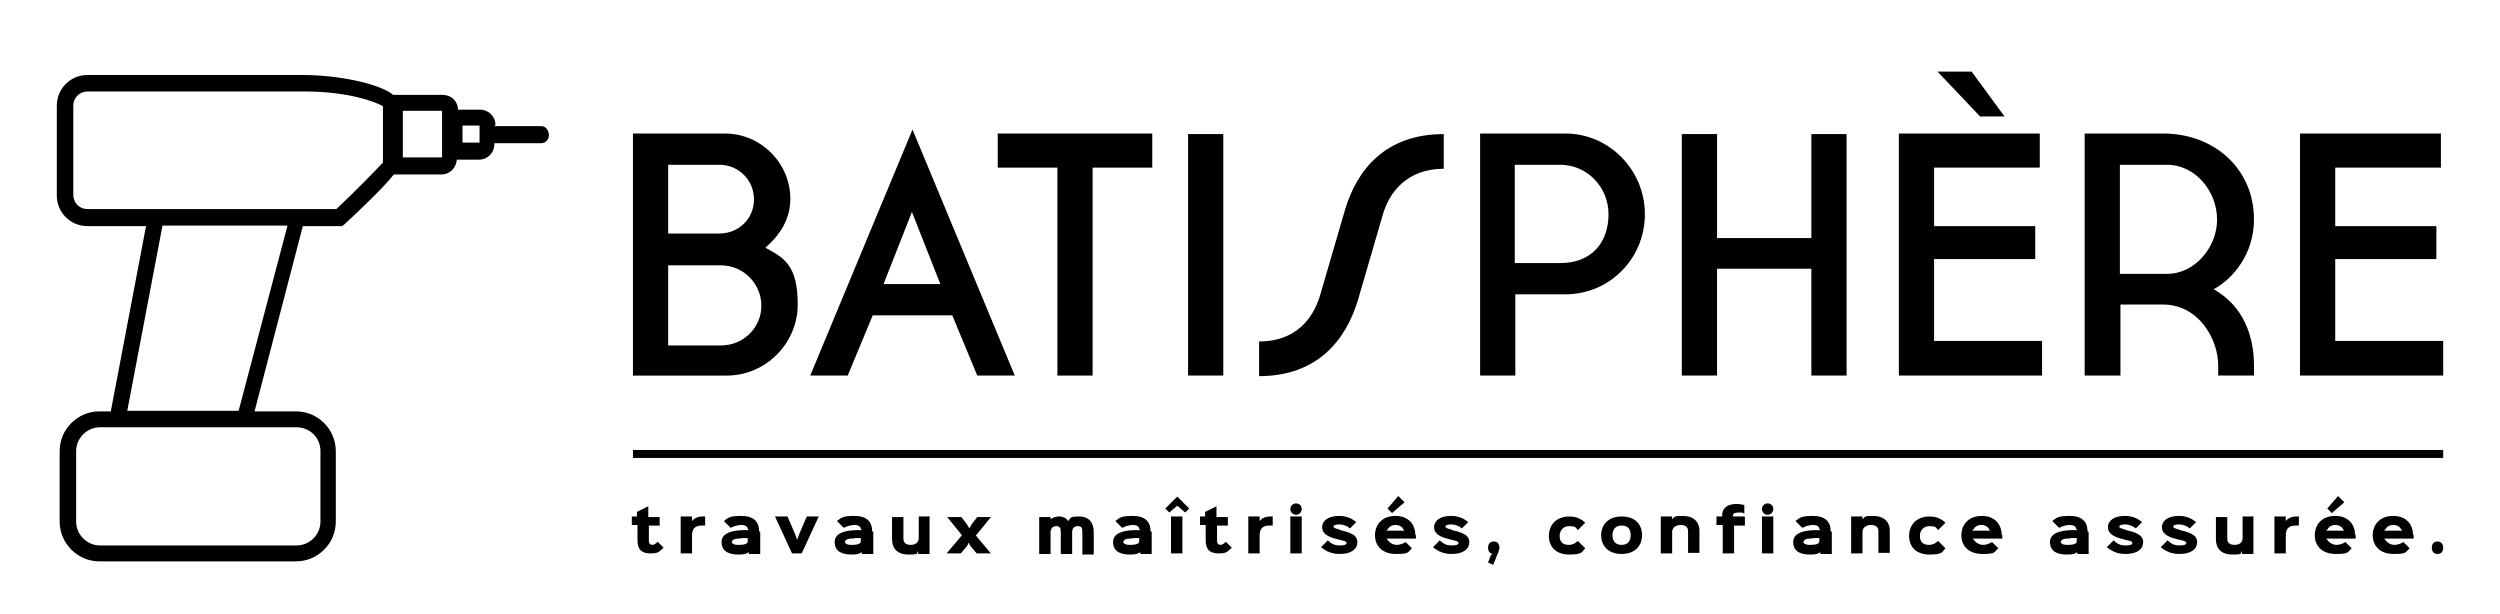 <?xml version="1.0" encoding="UTF-8"?>
<svg xmlns="http://www.w3.org/2000/svg" xmlns:mydata="http://www.w3.org/2000/svg" id="Calque_1" version="1.1" viewBox="0 0 440 108">
  <defs>
    <style>
      .st0 {
        fill-rule: evenodd;
      }
    </style>
  </defs>
  <g>
    <path d="M115.7,95.4c-.3.3-.6.5-.9.5s-.6-.2-.6-.7v-2.7c0,0,1.9,0,1.9,0v-1.5h-2v-.2c0,0,0-1.7,0-1.7l-2,1v.8c0,0-.9,0-.9,0v1.5h1v.2c0,0,0,2.5,0,2.5,0,1.6.7,2.3,2.3,2.3s1.5-.4,2.3-1l-1.1-1.1Z"></path>
    <path d="M124.1,90.9h-.4c-.9,0-1.5.3-1.9.8h0v-.8h-2v6.5h2v-3.2c0-1.1.5-1.7,1.7-1.7h.6v-1.7Z"></path>
    <path d="M131.6,94.9v.4c0,.6-1.2.6-1.7.6-.8,0-1.1-.3-1.1-.5s.2-.5.8-.6c.3,0,.7,0,1-.1.3,0,.6,0,.8,0h.3l-.2.2ZM133.6,93.5c0-1.7-1-2.7-3.1-2.7s-2.3.3-3.1.9l1.2,1.2c.6-.3,1.2-.5,1.9-.5s1.1.3,1.1.7l.2.2h-.6c-1.6,0-4.2.2-4.2,2.1s1.7,2.2,3,2.2,1.3-.2,1.8-.4h0v.3h2v-3.9Z"></path>
    <path d="M142,90.9l-1.3,3-.4,1.1h0l-.4-1.1-1.3-3h-2.2l3,6.5h1.7l3-6.5h-2.2Z"></path>
    <path d="M151.5,94.9v.4c0,.6-1.2.6-1.7.6-.8,0-1.1-.3-1.1-.5s.2-.5.8-.6c.3,0,.7,0,1-.1.3,0,.6,0,.8,0h.3l-.2.2ZM153.5,93.5c0-1.7-1-2.7-3.1-2.7s-2.3.3-3.1.9l1.2,1.2c.6-.3,1.2-.5,1.9-.5s1.1.3,1.1.7l.2.2h-.6c-1.6,0-4.2.2-4.2,2.1s1.7,2.2,3,2.2,1.3-.2,1.8-.4h0v.3h2v-3.9Z"></path>
    <path d="M163.7,90.9h-2v3.8c0,.7-.5,1.2-1.4,1.2s-1.3-.4-1.3-1.1v-3.8h-2v3.9c0,1.6.9,2.7,2.9,2.7s1.3-.2,1.7-.6h0v.5h2v-6.5Z"></path>
    <path d="M171.8,94.2l2.6-3.2h-2.4l-1,1.3-.4.7h0l-.4-.7-1-1.3h-2.5l2.6,3.2-2.7,3.2h2.5l1.1-1.3.3-.6h0l.3.6,1.1,1.3h2.5l-2.7-3.2Z"></path>
    <path d="M192.5,93.7c0-1.7-.8-2.8-2.6-2.8s-1.4.3-1.9.8h0c-.3-.5-.9-.8-1.6-.8s-1.1.2-1.5.5h0v-.4h-2v6.5h2v-3.8c0-.7.4-1.1,1-1.1s.8.3.8,1.1v3.8h2v-3.8c0-.7.3-1.1,1-1.1s.8.3.8,1.4v3.6h2v-3.8Z"></path>
    <path d="M200.5,94.9v.4c0,.6-1.2.6-1.7.6-.8,0-1.1-.3-1.1-.5s.2-.5.8-.6c.3,0,.7,0,1-.1.3,0,.6,0,.8,0h.3l-.2.2ZM202.5,93.5c0-1.7-1-2.7-3.1-2.7s-2.3.3-3.1.9l1.2,1.2c.6-.3,1.2-.5,1.9-.5s1.1.3,1.1.7l.2.2h-.6c-1.6,0-4.2.2-4.2,2.1s1.7,2.2,3,2.2,1.3-.2,1.8-.4h0v.3h2v-3.9Z"></path>
    <path d="M208.1,90.9h-2v6.5h2v-6.5ZM207.2,87.4h0l-2.1,2.1.7.7,1.4-1.2,1.4,1.2.7-.7-2.1-2.1Z"></path>
    <path d="M215.7,95.4c-.3.3-.6.5-.9.5s-.6-.2-.6-.7v-2.7c0,0,1.9,0,1.9,0v-1.5h-2v-.2c0,0,0-1.7,0-1.7l-2,1v.8c0,0-.9,0-.9,0v1.5h1v.2c0,0,0,2.5,0,2.5,0,1.6.7,2.3,2.3,2.3s1.5-.4,2.3-1l-1.1-1.1Z"></path>
    <path d="M224,90.9h-.4c-.9,0-1.5.3-1.9.8h0v-.8h-2v6.5h2v-3.2c0-1.1.5-1.7,1.7-1.7h.6v-1.7Z"></path>
    <path d="M229.1,90.9h-2v6.5h2v-6.5ZM229.1,89.6c0-.6-.4-1-1-1s-1,.5-1,1,.4,1,1,1,1-.5,1-1Z"></path>
    <path d="M238.9,95.4c0-1-.8-1.5-2.2-1.9-.1,0-.9-.2-1-.3-.7-.2-1-.3-1-.5s.2-.4,1-.4,1.4.3,1.9.7l1.1-1.1c-.8-.7-1.8-1.1-3-1.1-1.9,0-3,.8-3,2s1.2,1.7,2.3,2c.1,0,1,.3,1.2.3.6.1.8.3.8.5s-.3.4-1.2.4-1.5-.3-2.1-.9l-1.2,1.2c1.1.9,2.1,1.2,3.3,1.2,2.1,0,3.1-.9,3.1-2.1Z"></path>
    <path d="M244,93.4l.2-.2c.3-.5.7-.8,1.4-.8s1.2.3,1.4.8l.2.2h-3.2ZM249.1,94.2c0-1.9-1.2-3.4-3.5-3.4s-3.6,1.5-3.6,3.4,1.3,3.3,3.7,3.3,2-.3,2.8-1l-1.1-1.1c-.5.3-1,.5-1.6.5s-1.3-.4-1.6-.9l-.2-.2h5.2c0-.2,0-.5,0-.7ZM246.1,87.3l-1.9,2.2.8.8,2.2-1.9-1.1-1.1Z"></path>
    <path d="M258.6,95.4c0-1-.8-1.5-2.2-1.9-.1,0-.9-.2-1-.3-.7-.2-1-.3-1-.5s.2-.4,1-.4,1.4.3,1.9.7l1.1-1.1c-.8-.7-1.8-1.1-3-1.1-1.9,0-3,.8-3,2s1.2,1.7,2.3,2c.1,0,1,.3,1.2.3.6.1.8.3.8.5s-.3.4-1.2.4-1.5-.3-2.1-.9l-1.2,1.2c1.1.9,2.1,1.2,3.3,1.2,2.1,0,3.1-.9,3.1-2.1Z"></path>
    <path d="M263.9,96.4c0-.6-.3-1.1-1-1.1s-1,.5-1,1.1.3,1,.8,1.1l-.3.2-.5,1.3.9.4.9-2.2c0-.2.2-.5.2-.7Z"></path>
    <path d="M277.7,95.2c-.4.4-.9.7-1.6.7-1.2,0-1.6-.7-1.6-1.6s.6-1.7,1.7-1.7,1.1.2,1.5.7l1.3-1.3c-.6-.6-1.5-1.1-2.8-1.1-2.3,0-3.6,1.5-3.6,3.4s1.2,3.3,3.6,3.3,2.2-.5,2.8-1.1l-1.2-1.2Z"></path>
    <path d="M287,94.2c0,1-.5,1.7-1.6,1.7s-1.6-.7-1.6-1.7.5-1.7,1.6-1.7,1.6.6,1.6,1.7ZM289,94.2c0-1.9-1.2-3.3-3.6-3.3s-3.6,1.5-3.6,3.3,1.2,3.3,3.6,3.3,3.6-1.5,3.6-3.3Z"></path>
    <path d="M299.1,93.4c0-1.6-1.1-2.6-2.9-2.6s-1.4.2-1.9.6h0v-.5h-2v6.5h2v-3.8c0-.7.6-1.2,1.5-1.2s1.3.4,1.3,1.1v3.8h2v-4Z"></path>
    <path d="M307,90.9h-2v-.2c0-.3.3-.5,1-.5s.7,0,1,.2v-1.5c-.3-.1-.8-.2-1.4-.2-1.4,0-2.5.6-2.5,2v.2c0,0-1,0-1,0v1.5h1.1v.2c0,0,0,4.8,0,4.8h2v-4.9c0,0,1.9,0,1.9,0v-1.5Z"></path>
    <path d="M312.1,90.9h-2v6.5h2v-6.5ZM312.1,89.6c0-.6-.4-1-1-1s-1,.5-1,1,.4,1,1,1,1-.5,1-1Z"></path>
    <path d="M320.2,94.9v.4c0,.6-1.2.6-1.7.6-.8,0-1.1-.3-1.1-.5s.2-.5.8-.6c.3,0,.7,0,1-.1.3,0,.6,0,.8,0h.3l-.2.2ZM322.2,93.5c0-1.7-1-2.7-3.1-2.7s-2.3.3-3.1.9l1.2,1.2c.6-.3,1.2-.5,1.9-.5s1.1.3,1.1.7l.2.2h-.6c-1.6,0-4.2.2-4.2,2.1s1.7,2.2,3,2.2,1.3-.2,1.8-.4h0v.3h2v-3.9Z"></path>
    <path d="M332.6,93.4c0-1.6-1.1-2.6-2.9-2.6s-1.4.2-1.9.6h0v-.5h-2v6.5h2v-3.8c0-.7.6-1.2,1.5-1.2s1.3.4,1.3,1.1v3.8h2v-4Z"></path>
    <path d="M341.1,95.2c-.4.4-.9.7-1.6.7-1.2,0-1.6-.7-1.6-1.6s.6-1.7,1.7-1.7,1.1.2,1.5.7l1.3-1.3c-.6-.6-1.5-1.1-2.8-1.1-2.3,0-3.6,1.5-3.6,3.4s1.2,3.3,3.6,3.3,2.2-.5,2.8-1.1l-1.2-1.2Z"></path>
    <path d="M347.1,93.4l.2-.2c.3-.5.7-.8,1.4-.8s1.2.3,1.4.8l.2.2h-3.2ZM352.3,94.2c0-1.9-1.2-3.4-3.5-3.4s-3.6,1.5-3.6,3.4,1.3,3.3,3.7,3.3,2-.3,2.8-1l-1.1-1.1c-.5.3-1,.5-1.6.5s-1.3-.4-1.6-.9l-.2-.2h5.2c0-.2,0-.5,0-.7Z"></path>
    <path d="M365.5,94.9v.4c0,.6-1.2.6-1.7.6-.8,0-1.1-.3-1.1-.5s.2-.5.8-.6c.3,0,.7,0,1-.1.3,0,.6,0,.8,0h.3l-.2.2ZM367.4,93.5c0-1.7-1-2.7-3.1-2.7s-2.3.3-3.1.9l1.2,1.2c.6-.3,1.2-.5,1.9-.5s1.1.3,1.1.7l.2.2h-.6c-1.6,0-4.2.2-4.2,2.1s1.7,2.2,3,2.2,1.3-.2,1.8-.4h0v.3h2v-3.9Z"></path>
    <path d="M377.2,95.4c0-1-.8-1.5-2.2-1.9-.1,0-.9-.2-1-.3-.7-.2-1-.3-1-.5s.2-.4,1-.4,1.4.3,1.9.7l1.1-1.1c-.8-.7-1.8-1.1-3-1.1-1.9,0-3,.8-3,2s1.2,1.7,2.3,2c.1,0,1,.3,1.2.3.6.1.8.3.8.5s-.3.4-1.2.4-1.5-.3-2.1-.9l-1.2,1.2c1.1.9,2.1,1.2,3.3,1.2,2.1,0,3.1-.9,3.1-2.1Z"></path>
    <path d="M386.7,95.4c0-1-.8-1.5-2.2-1.9-.1,0-.9-.2-1-.3-.7-.2-1-.3-1-.5s.2-.4,1-.4,1.4.3,1.9.7l1.1-1.1c-.8-.7-1.8-1.1-3-1.1-1.9,0-3,.8-3,2s1.2,1.7,2.3,2c.1,0,1,.3,1.2.3.6.1.8.3.8.5s-.3.4-1.2.4-1.5-.3-2.1-.9l-1.2,1.2c1.1.9,2.1,1.2,3.3,1.2,2.1,0,3.1-.9,3.1-2.1Z"></path>
    <path d="M396.7,90.9h-2v3.8c0,.7-.5,1.2-1.4,1.2s-1.3-.4-1.3-1.1v-3.8h-2v3.9c0,1.6.9,2.7,2.9,2.7s1.3-.2,1.7-.6h0v.5h2v-6.5Z"></path>
    <path d="M404.6,90.9h-.4c-.9,0-1.5.3-1.9.8h0v-.8h-2v6.5h2v-3.2c0-1.1.5-1.7,1.7-1.7h.6v-1.7Z"></path>
    <path d="M409.4,93.4l.2-.2c.3-.5.7-.8,1.4-.8s1.2.3,1.4.8l.2.2h-3.2ZM414.5,94.2c0-1.9-1.2-3.4-3.5-3.4s-3.6,1.5-3.6,3.4,1.3,3.3,3.7,3.3,2-.3,2.8-1l-1.1-1.1c-.5.3-1,.5-1.6.5s-1.3-.4-1.6-.9l-.2-.2h5.2c0-.2,0-.5,0-.7ZM411.5,87.3l-1.9,2.2.8.8,2.2-1.9-1.1-1.1Z"></path>
    <path d="M419.6,93.4l.2-.2c.3-.5.7-.8,1.4-.8s1.2.3,1.4.8l.2.2h-3.2ZM424.7,94.2c0-1.9-1.2-3.4-3.5-3.4s-3.6,1.5-3.6,3.4,1.3,3.3,3.7,3.3,2-.3,2.8-1l-1.1-1.1c-.5.3-1,.5-1.6.5s-1.3-.4-1.6-.9l-.2-.2h5.2c0-.2,0-.5,0-.7Z"></path>
    <path d="M430,96.4c0-.6-.3-1.1-1-1.1s-1,.5-1,1.1.3,1.1,1,1.1,1-.5,1-1.1Z"></path>
    <path d="M111.4,80.6v-1.4h318.6v1.4H111.4Z"></path>
  </g>
  <g>
    <path d="M134.7,43.6c2.2-1.9,4.4-4.7,4.4-8.6,0-6.3-5.2-11.5-11.5-11.5h-16.2v42.6h16.5c6.9,0,12.5-5.7,12.5-12.5s-2.3-8.2-5.7-10h0ZM126.6,29c3.4,0,6.1,2.7,6.1,6.1s-2.7,6-6.1,6h-9v-12.1h9ZM117.6,60.7v-14h9.3c3.9,0,7.1,3.2,7.1,7.1s-3.2,7-7.1,7h-9.3Z"></path>
    <path d="M167.6,55.5l4.4,10.6h6.6l-18-43.3-18,43.3h6.6l4.4-10.6h14.1ZM165.5,50h-10l5-12.7,5,12.7Z"></path>
    <path d="M186.1,66.1h6.2V29.5h10.5v-6h-27.2v6h10.5v36.6Z"></path>
    <path d="M209.1,66.1h6.2V23.6h-6.2v42.6Z"></path>
    <path d="M221.6,60.1v6.1c10.3,0,15.3-6.4,17.4-13.4l4.4-15.1c1.1-3.8,4.2-8,10.7-8v-6.1c-10.3,0-15.3,6.3-17.4,13.4l-4.4,15.1c-1.2,3.9-4.2,8-10.7,8Z"></path>
    <path d="M289.5,37.7c0-7.8-6.3-14.2-14-14.2h-15v42.6h6.2v-14.3h8.8c7.8,0,14-6.3,14-14.1h0ZM283.1,37.7c0,5-3,8.6-8.5,8.6h-8v-17.3h8c4.7,0,8.5,3.9,8.5,8.7Z"></path>
    <path d="M296,66.1h6.2v-18.8h16.6v18.8h6.2V23.6h-6.2v18.3h-16.6v-18.3h-6.2v42.6Z"></path>
    <g>
      <path class="st0" d="M347,12.6l5.8,7.9h-4.3l-7.5-7.9h6Z"></path>
      <path class="st0" d="M334.2,66.1h25.2v-6.1h-19v-14.4h17.8v-5.8h-17.8v-10.3h18.6v-6h-24.8v42.6Z"></path>
    </g>
    <path d="M389.6,50.9c3.4-1.8,7.1-6.2,7.1-12.3,0-8.8-6.9-15.1-16-15.1h-13.8v42.6h6.3v-12.5h7.5c6.2,0,9.7,6,9.7,10.7v1.8h6.3v-1.8c0-5.1-1.8-10.4-7.1-13.4ZM390.2,38.7c0,4.7-3.8,9.5-8.8,9.5h-8.3v-19.2h8.3c5,0,8.8,4.7,8.8,9.6Z"></path>
    <path d="M404.8,66.1h25.2v-6.1h-19v-14.4h17.8v-5.8h-17.8v-10.3h18.6v-6h-24.8v42.6Z"></path>
  </g>
  <path class="st0" d="M87.2,22c0-1.5-1.2-2.7-2.7-2.7h-3.9c0-1.5-1.2-2.6-2.7-2.6h-8.7c-2.4-2-9.7-3.5-15.9-3.5H15.4c-3,0-5.4,2.4-5.4,5.4v15.8c0,3,2.4,5.4,5.4,5.4h10.3l-6.2,32.6h-2c-3.8,0-7,3.1-7,7v12.4c0,3.8,3.1,7,7,7h34.6c3.8,0,7-3.1,7-7v-12.4c0-3.8-3.1-7-7-7h-7.3l8.5-32.6h6.9l.4-.3c5.6-5.2,7.8-7.6,8.7-8.8h8.4c1.5,0,2.6-1.2,2.7-2.6h3.9c1.5,0,2.7-1.2,2.7-2.7v-.2h8.2c.8,0,1.4-.6,1.4-1.4s-.5-1.6-1.3-1.6h-8.2v-.2ZM67.3,28.7c-.9,1-4.6,4.8-8.1,8.1H15.4c-1.4,0-2.5-1.1-2.5-2.5v-15.7c0-1.4,1.1-2.5,2.5-2.5h38.3c7.5,0,12.4,1.8,13.7,2.6v10.1h0ZM77.8,27.7h-6.9v-8.2h6.9c0,0,0,8.2,0,8.2ZM81.4,22.1h3c0,0,0,3,0,3h-3v-3ZM41.9,72.3h-19.5l6.2-32.6h22l-8.6,32.6ZM52.2,75.2c2.3,0,4.2,1.8,4.2,4.2v12.4c0,2.3-1.9,4.2-4.2,4.2H17.6c-2.3,0-4.2-1.9-4.2-4.2v-12.4c0-2.3,1.9-4.2,4.2-4.2h34.6Z"></path>
</svg>
